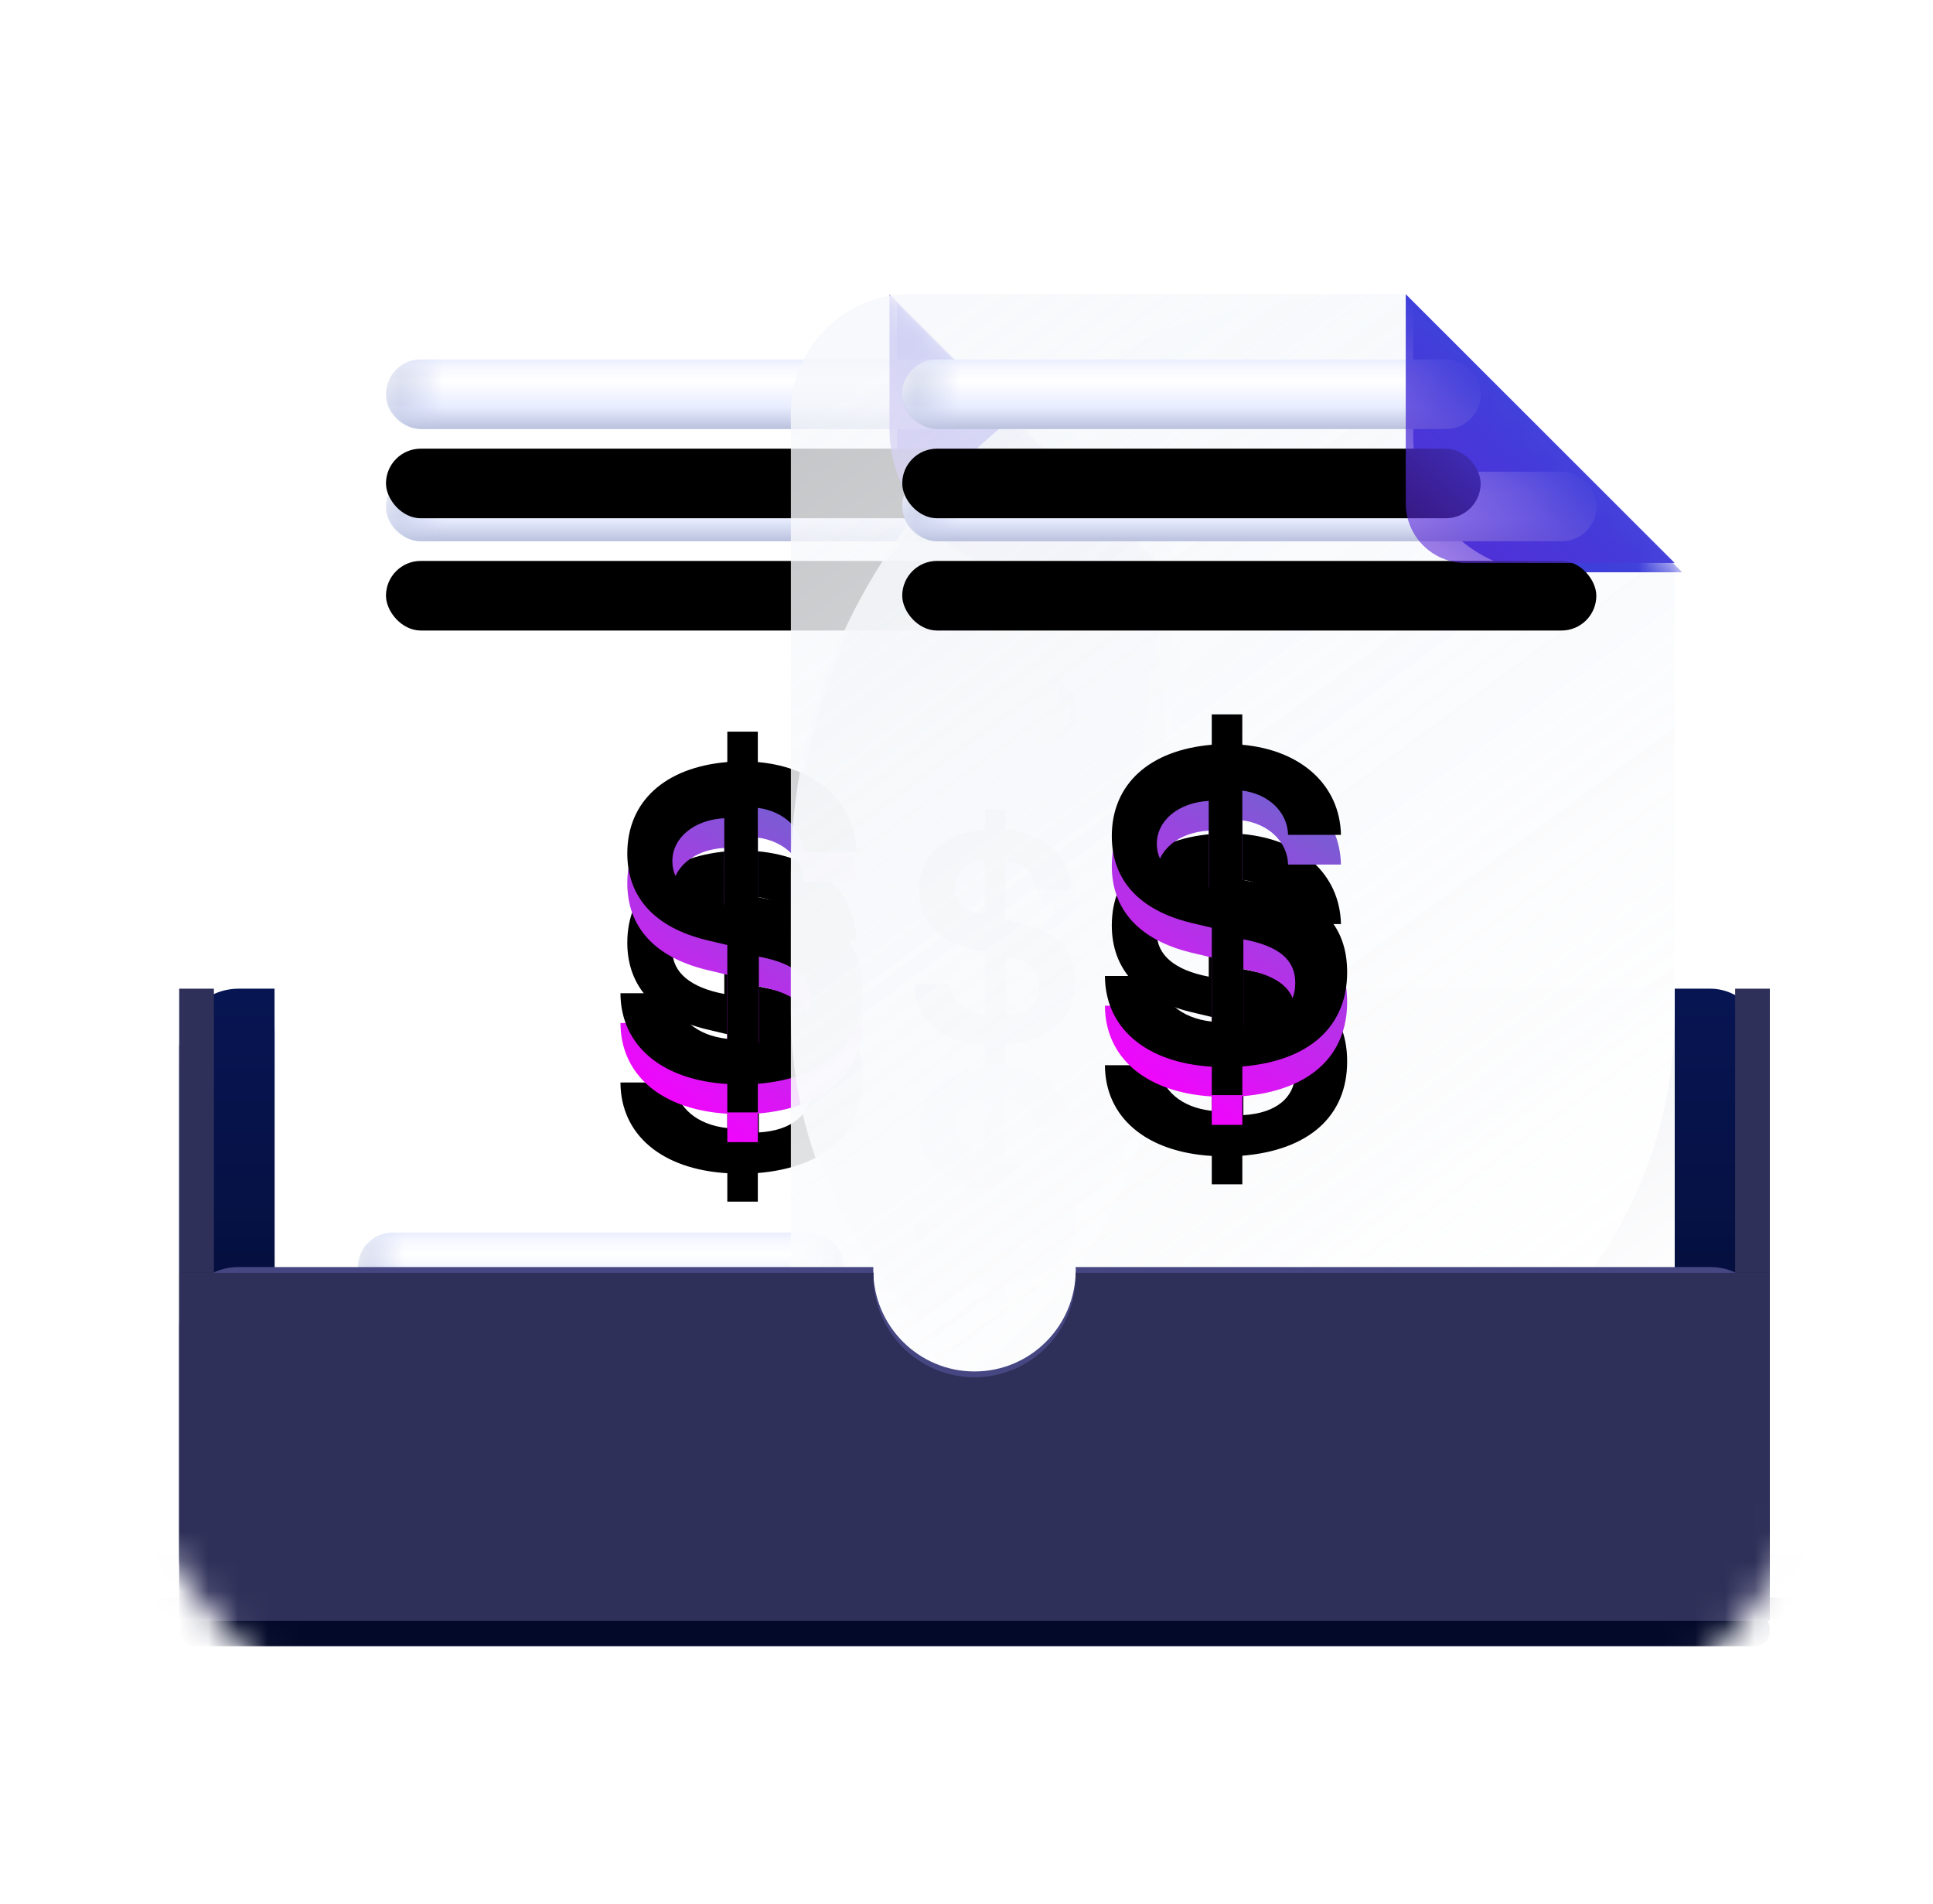 <svg xmlns="http://www.w3.org/2000/svg" xmlns:xlink="http://www.w3.org/1999/xlink" width="65" height="64" viewBox="0 0 65 64">
    <defs>
        <filter id="tazzwtqu9c" width="111.2%" height="3177.2%" x="-5.6%" y="-1538.6%" filterUnits="objectBoundingBox">
            <feGaussianBlur in="SourceGraphic" stdDeviation="1"/>
        </filter>
        <filter id="cbppfkapqd" width="106.7%" height="1946.3%" x="-3.4%" y="-923.2%" filterUnits="objectBoundingBox">
            <feGaussianBlur in="SourceGraphic" stdDeviation=".6"/>
        </filter>
        <filter id="z60ko40e6e" width="109.8%" height="920.6%" x="-4.9%" y="-410.3%" filterUnits="objectBoundingBox">
            <feGaussianBlur in="SourceGraphic" stdDeviation="1"/>
        </filter>
        <filter id="wk30xcr1xf" width="108.8%" height="415.6%" x="-4.4%" y="-157.8%" filterUnits="objectBoundingBox">
            <feGaussianBlur in="SourceGraphic" stdDeviation="1"/>
        </filter>
        <filter id="ar9njhibfj" width="2753.6%" height="2755.7%" x="-1326.8%" y="-1327.9%" filterUnits="objectBoundingBox">
            <feGaussianBlur in="SourceGraphic" stdDeviation="40"/>
        </filter>
        <filter id="6wu5c5gv3l" width="2753.6%" height="2755.7%" x="-1326.8%" y="-1327.9%" filterUnits="objectBoundingBox">
            <feGaussianBlur in="SourceGraphic" stdDeviation="40"/>
        </filter>
        <filter id="zdascv7cqo" width="134.3%" height="484.6%" x="-17.1%" y="-128.2%" filterUnits="objectBoundingBox">
            <feOffset dy="1" in="SourceAlpha" result="shadowOffsetOuter1"/>
            <feGaussianBlur in="shadowOffsetOuter1" result="shadowBlurOuter1" stdDeviation="1"/>
            <feColorMatrix in="shadowBlurOuter1" result="shadowMatrixOuter1" values="0 0 0 0 0.749 0 0 0 0 0.773 0 0 0 0 0.866 0 0 0 1 0"/>
            <feOffset dy="2" in="SourceAlpha" result="shadowOffsetOuter2"/>
            <feGaussianBlur in="shadowOffsetOuter2" result="shadowBlurOuter2" stdDeviation="1"/>
            <feColorMatrix in="shadowBlurOuter2" result="shadowMatrixOuter2" values="0 0 0 0 0.184 0 0 0 0 0.188 0 0 0 0 0.349 0 0 0 0.25 0"/>
            <feMerge>
                <feMergeNode in="shadowMatrixOuter1"/>
                <feMergeNode in="shadowMatrixOuter2"/>
            </feMerge>
        </filter>
        <filter id="6mrodzhvku" width="141.1%" height="484.6%" x="-20.6%" y="-128.2%" filterUnits="objectBoundingBox">
            <feOffset dy="1" in="SourceAlpha" result="shadowOffsetOuter1"/>
            <feGaussianBlur in="shadowOffsetOuter1" result="shadowBlurOuter1" stdDeviation="1"/>
            <feColorMatrix in="shadowBlurOuter1" result="shadowMatrixOuter1" values="0 0 0 0 0.749 0 0 0 0 0.773 0 0 0 0 0.866 0 0 0 1 0"/>
            <feOffset dy="2" in="SourceAlpha" result="shadowOffsetOuter2"/>
            <feGaussianBlur in="shadowOffsetOuter2" result="shadowBlurOuter2" stdDeviation="1"/>
            <feColorMatrix in="shadowBlurOuter2" result="shadowMatrixOuter2" values="0 0 0 0 0.184 0 0 0 0 0.188 0 0 0 0 0.349 0 0 0 0.25 0"/>
            <feMerge>
                <feMergeNode in="shadowMatrixOuter1"/>
                <feMergeNode in="shadowMatrixOuter2"/>
            </feMerge>
        </filter>
        <filter id="xlw0fkd46y" width="149%" height="484.6%" x="-24.5%" y="-128.2%" filterUnits="objectBoundingBox">
            <feOffset dy="1" in="SourceAlpha" result="shadowOffsetOuter1"/>
            <feGaussianBlur in="shadowOffsetOuter1" result="shadowBlurOuter1" stdDeviation="1"/>
            <feColorMatrix in="shadowBlurOuter1" result="shadowMatrixOuter1" values="0 0 0 0 0.749 0 0 0 0 0.773 0 0 0 0 0.866 0 0 0 1 0"/>
            <feOffset dy="2" in="SourceAlpha" result="shadowOffsetOuter2"/>
            <feGaussianBlur in="shadowOffsetOuter2" result="shadowBlurOuter2" stdDeviation="1"/>
            <feColorMatrix in="shadowBlurOuter2" result="shadowMatrixOuter2" values="0 0 0 0 0.184 0 0 0 0 0.188 0 0 0 0 0.349 0 0 0 0.25 0"/>
            <feMerge>
                <feMergeNode in="shadowMatrixOuter1"/>
                <feMergeNode in="shadowMatrixOuter2"/>
            </feMerge>
        </filter>
        <filter id="gqhsfxljyC" width="1561%" height="1020.8%" x="-730.5%" y="-273.9%" filterUnits="objectBoundingBox">
            <feOffset dy="16" in="SourceAlpha" result="shadowOffsetOuter1"/>
            <feGaussianBlur in="shadowOffsetOuter1" result="shadowBlurOuter1" stdDeviation="10.5"/>
            <feColorMatrix in="shadowBlurOuter1" values="0 0 0 0 0.271 0 0 0 0 0.463 0 0 0 0 1 0 0 0 0.5 0"/>
        </filter>
        <filter id="k1wgdkdb2F" width="1117.2%" height="741.1%" x="-508.6%" y="-134%" filterUnits="objectBoundingBox">
            <feGaussianBlur in="SourceAlpha" result="shadowBlurInner1" stdDeviation="2.5"/>
            <feOffset dy="-8" in="shadowBlurInner1" result="shadowOffsetInner1"/>
            <feComposite in="shadowOffsetInner1" in2="SourceAlpha" k2="-1" k3="1" operator="arithmetic" result="shadowInnerInner1"/>
            <feColorMatrix in="shadowInnerInner1" values="0 0 0 0 0.098 0 0 0 0 0.105 0 0 0 0 0.686 0 0 0 1 0"/>
        </filter>
        <filter id="48qiss8caG" width="1109.4%" height="869.3%" x="-504.7%" y="-384.6%" filterUnits="objectBoundingBox">
            <feGaussianBlur in="SourceGraphic" stdDeviation="50"/>
        </filter>
        <filter id="71qsmrji3H" width="198.2%" height="162.5%" x="-49.1%" y="-15.6%" filterUnits="objectBoundingBox">
            <feOffset dy="2" in="SourceAlpha" result="shadowOffsetOuter1"/>
            <feGaussianBlur in="shadowOffsetOuter1" result="shadowBlurOuter1" stdDeviation="1"/>
            <feColorMatrix in="shadowBlurOuter1" values="0 0 0 0 0.271 0 0 0 0 0.463 0 0 0 0 1 0 0 0 0.5 0"/>
        </filter>
        <filter id="tj1q1jap1K" width="173.7%" height="146.9%" x="-36.8%" y="-7.8%" filterUnits="objectBoundingBox">
            <feGaussianBlur in="SourceAlpha" result="shadowBlurInner1" stdDeviation=".5"/>
            <feOffset dy="-1" in="shadowBlurInner1" result="shadowOffsetInner1"/>
            <feComposite in="shadowOffsetInner1" in2="SourceAlpha" k2="-1" k3="1" operator="arithmetic" result="shadowInnerInner1"/>
            <feColorMatrix in="shadowInnerInner1" values="0 0 0 0 0.098 0 0 0 0 0.105 0 0 0 0 0.686 0 0 0 1 0"/>
        </filter>
        <filter id="q7s66zwe6M" width="763.4%" height="763.9%" x="-331.7%" y="-332%" filterUnits="objectBoundingBox">
            <feGaussianBlur in="SourceGraphic" stdDeviation="10"/>
        </filter>
        <filter id="yvsja1kjuO" width="763.4%" height="763.9%" x="-331.7%" y="-332%" filterUnits="objectBoundingBox">
            <feGaussianBlur in="SourceGraphic" stdDeviation="10"/>
        </filter>
        <filter id="j1f70p3w4Q" width="134.3%" height="484.6%" x="-17.1%" y="-128.2%" filterUnits="objectBoundingBox">
            <feOffset dy="1" in="SourceAlpha" result="shadowOffsetOuter1"/>
            <feGaussianBlur in="shadowOffsetOuter1" result="shadowBlurOuter1" stdDeviation="1"/>
            <feColorMatrix in="shadowBlurOuter1" result="shadowMatrixOuter1" values="0 0 0 0 0.749 0 0 0 0 0.773 0 0 0 0 0.866 0 0 0 1 0"/>
            <feOffset dy="2" in="SourceAlpha" result="shadowOffsetOuter2"/>
            <feGaussianBlur in="shadowOffsetOuter2" result="shadowBlurOuter2" stdDeviation="1"/>
            <feColorMatrix in="shadowBlurOuter2" result="shadowMatrixOuter2" values="0 0 0 0 0.184 0 0 0 0 0.188 0 0 0 0 0.349 0 0 0 0.25 0"/>
            <feMerge>
                <feMergeNode in="shadowMatrixOuter1"/>
                <feMergeNode in="shadowMatrixOuter2"/>
            </feMerge>
        </filter>
        <filter id="4vum2sbbxT" width="141.1%" height="484.6%" x="-20.6%" y="-128.2%" filterUnits="objectBoundingBox">
            <feOffset dy="1" in="SourceAlpha" result="shadowOffsetOuter1"/>
            <feGaussianBlur in="shadowOffsetOuter1" result="shadowBlurOuter1" stdDeviation="1"/>
            <feColorMatrix in="shadowBlurOuter1" result="shadowMatrixOuter1" values="0 0 0 0 0.749 0 0 0 0 0.773 0 0 0 0 0.866 0 0 0 1 0"/>
            <feOffset dy="2" in="SourceAlpha" result="shadowOffsetOuter2"/>
            <feGaussianBlur in="shadowOffsetOuter2" result="shadowBlurOuter2" stdDeviation="1"/>
            <feColorMatrix in="shadowBlurOuter2" result="shadowMatrixOuter2" values="0 0 0 0 0.184 0 0 0 0 0.188 0 0 0 0 0.349 0 0 0 0.25 0"/>
            <feMerge>
                <feMergeNode in="shadowMatrixOuter1"/>
                <feMergeNode in="shadowMatrixOuter2"/>
            </feMerge>
        </filter>
        <filter id="dinuv9nqwV" width="198.2%" height="162.5%" x="-49.1%" y="-15.6%" filterUnits="objectBoundingBox">
            <feOffset dy="2" in="SourceAlpha" result="shadowOffsetOuter1"/>
            <feGaussianBlur in="shadowOffsetOuter1" result="shadowBlurOuter1" stdDeviation="1"/>
            <feColorMatrix in="shadowBlurOuter1" values="0 0 0 0 0.271 0 0 0 0 0.463 0 0 0 0 1 0 0 0 0.5 0"/>
        </filter>
        <filter id="7ydxgjcsjX" width="173.7%" height="146.9%" x="-36.8%" y="-7.8%" filterUnits="objectBoundingBox">
            <feGaussianBlur in="SourceAlpha" result="shadowBlurInner1" stdDeviation=".5"/>
            <feOffset dy="-1" in="shadowBlurInner1" result="shadowOffsetInner1"/>
            <feComposite in="shadowOffsetInner1" in2="SourceAlpha" k2="-1" k3="1" operator="arithmetic" result="shadowInnerInner1"/>
            <feColorMatrix in="shadowInnerInner1" values="0 0 0 0 0.098 0 0 0 0 0.105 0 0 0 0 0.686 0 0 0 1 0"/>
        </filter>
        <filter id="1lz60liymY" width="222.8%" height="1038%" x="-61.4%" y="-469%" filterUnits="objectBoundingBox">
            <feOffset in="SourceAlpha" result="shadowOffsetOuter1"/>
            <feGaussianBlur in="shadowOffsetOuter1" result="shadowBlurOuter1" stdDeviation="10"/>
            <feColorMatrix in="shadowBlurOuter1" values="0 0 0 0 0.184 0 0 0 0 0.188 0 0 0 0 0.349 0 0 0 1 0"/>
        </filter>
        <filter id="aigftxrlmab" width="222.8%" height="1038%" x="-61.4%" y="-469%" filterUnits="objectBoundingBox">
            <feOffset in="SourceAlpha" result="shadowOffsetOuter1"/>
            <feGaussianBlur in="shadowOffsetOuter1" result="shadowBlurOuter1" stdDeviation="10"/>
            <feColorMatrix in="shadowBlurOuter1" values="0 0 0 0 0.184 0 0 0 0 0.188 0 0 0 0 0.349 0 0 0 1 0"/>
        </filter>
        <filter id="np9uc7lurad" width="222.8%" height="1038%" x="-61.4%" y="-469%" filterUnits="objectBoundingBox">
            <feOffset in="SourceAlpha" result="shadowOffsetOuter1"/>
            <feGaussianBlur in="shadowOffsetOuter1" result="shadowBlurOuter1" stdDeviation="10"/>
            <feColorMatrix in="shadowBlurOuter1" values="0 0 0 0 0.184 0 0 0 0 0.188 0 0 0 0 0.349 0 0 0 1 0"/>
        </filter>
        <linearGradient id="jsmgdj6fhg" x1="50%" x2="50%" y1="0%" y2="100%">
            <stop offset="0%" stop-color="#071553"/>
            <stop offset="100%" stop-color="#030929"/>
        </linearGradient>
        <linearGradient id="6zc1ur025h" x1="21.458%" x2="78.109%" y1="0%" y2="100%">
            <stop offset="0%" stop-color="#F6F8FB" stop-opacity=".8"/>
            <stop offset="100%" stop-color="#FFF"/>
        </linearGradient>
        <linearGradient id="a00wvbazdm" x1="0%" x2="100%" y1="50%" y2="50%">
            <stop offset="0%" stop-color="#C2C8E1"/>
            <stop offset="100%" stop-color="#C6CFF1" stop-opacity="0"/>
        </linearGradient>
        <linearGradient id="9mf6b9e9qp" x1="50%" x2="50%" y1="100%" y2="0%">
            <stop offset="0%" stop-color="#BAC1DD"/>
            <stop offset="31.559%" stop-color="#E8EDFF"/>
            <stop offset="68.589%" stop-color="#FFF"/>
            <stop offset="90.46%" stop-color="#F5F7FF"/>
            <stop offset="100%" stop-color="#E9EEFF"/>
        </linearGradient>
        <linearGradient id="cverk3f9kq" x1="0%" x2="100%" y1="50%" y2="50%">
            <stop offset="0%" stop-color="#C2C8E1"/>
            <stop offset="100%" stop-color="#C6CFF1" stop-opacity="0"/>
        </linearGradient>
        <linearGradient id="ntc43b4a1s" x1="0%" x2="100%" y1="50%" y2="50%">
            <stop offset="0%" stop-color="#C2C8E1"/>
            <stop offset="100%" stop-color="#C6CFF1" stop-opacity="0"/>
        </linearGradient>
        <linearGradient id="u1sbi2cbzv" x1="50%" x2="50%" y1="100%" y2="0%">
            <stop offset="0%" stop-color="#BAC1DD"/>
            <stop offset="31.559%" stop-color="#E8EDFF"/>
            <stop offset="68.589%" stop-color="#FFF"/>
            <stop offset="90.46%" stop-color="#F5F7FF"/>
            <stop offset="100%" stop-color="#E9EEFF"/>
        </linearGradient>
        <linearGradient id="r4g77igiyz" x1="50%" x2="50%" y1="100%" y2="0%">
            <stop offset="0%" stop-color="#BAC1DD"/>
            <stop offset="31.559%" stop-color="#E8EDFF"/>
            <stop offset="68.589%" stop-color="#FFF"/>
            <stop offset="90.46%" stop-color="#F5F7FF"/>
            <stop offset="100%" stop-color="#E9EEFF"/>
        </linearGradient>
        <linearGradient id="ioqo9eemdB" x1="50%" x2="7.092%" y1="45.46%" y2="93.255%">
            <stop offset="0%" stop-color="#3E40DB"/>
            <stop offset="100%" stop-color="#5B27D6" stop-opacity=".6"/>
        </linearGradient>
        <linearGradient id="501gm695mE" x1="50%" x2="50%" y1="0%" y2="100%">
            <stop offset=".177%" stop-color="#5659FF"/>
            <stop offset="100%" stop-color="#3E40DB"/>
        </linearGradient>
        <linearGradient id="foog1b2jvJ" x1="30.579%" x2="78.308%" y1="100%" y2="-16.385%">
            <stop offset="0%" stop-color="#F800FF"/>
            <stop offset="72.947%" stop-color="#7D5AD5"/>
            <stop offset="100%" stop-color="#6869D3"/>
        </linearGradient>
        <linearGradient id="5zp96dvm0aa" x1="50%" x2="50%" y1="0%" y2="100%">
            <stop offset="0%" stop-color="#5C5E92" stop-opacity=".95"/>
            <stop offset="100%" stop-color="#2F3059"/>
        </linearGradient>
        <path id="6ttqfwdiqi" d="M4 0h16.675l9.045 9.041v15.096c0 8.207-6.653 14.86-14.86 14.86H4c-2.21 0-4-1.791-4-4V4c0-2.21 1.79-4 4-4z"/>
        <path id="fk5obkaltD" d="M24.578 33.888v-.645c1.487-.124 2.34-.893 2.34-2.124 0-1.047-.597-1.687-1.85-1.98l-.49-.104v-2.01c.593.08 1.008.487 1.022.998h1.18c-.024-1.116-.883-1.91-2.202-2.03v-.684h-.681v.685c-1.393.119-2.232.888-2.232 2.059 0 .992.617 1.667 1.758 1.95l.474.114v2.114c-.687-.075-1.136-.472-1.18-1.027h-1.205c.005 1.17.913 1.955 2.385 2.044v.64h.681zm-.693-4.991c-.662-.14-1.012-.467-1.012-.944 0-.506.424-.894 1.012-.928v1.872zm.7 3.353v-1.989c.775.154 1.128.47 1.128 1 0 .584-.412.945-1.128.99z"/>
        <path id="gym40nolyI" d="M16.248 28.51v-.963c2.24-.185 3.526-1.333 3.526-3.169 0-1.562-.9-2.517-2.79-2.954l-.736-.155V18.27c.893.118 1.518.725 1.54 1.488h1.778c-.037-1.666-1.332-2.85-3.318-3.028v-1.022h-1.026v1.022c-2.098.177-3.363 1.325-3.363 3.072 0 1.48.93 2.487 2.649 2.91l.714.17v3.153c-1.034-.11-1.711-.703-1.778-1.532h-1.815c.007 1.747 1.376 2.917 3.593 3.05v.955h1.026zm-1.128-6.983c-1.141-.216-1.746-.725-1.746-1.466 0-.787.732-1.389 1.746-1.443v2.91zm1.163 4.655v-2.91c1.2.225 1.746.688 1.746 1.463 0 .853-.638 1.382-1.746 1.447z"/>
        <path id="cfkczyuapL" d="M4 0h16.675l9.045 9.041v25.956c0 2.209-1.791 4-4 4H4c-2.21 0-4-1.791-4-4V4c0-2.21 1.79-4 4-4z"/>
        <path id="exphmjs6hW" d="M43.02 27.927v-.962c2.239-.185 3.525-1.333 3.525-3.169 0-1.562-.9-2.517-2.79-2.954l-.736-.155v-2.998c.893.118 1.518.725 1.54 1.488h1.778c-.037-1.666-1.331-2.85-3.318-3.028v-1.022h-1.026v1.022c-2.098.178-3.362 1.325-3.362 3.072 0 1.48.93 2.488 2.648 2.91l.714.17v3.154c-1.034-.111-1.711-.704-1.778-1.533H38.4c.007 1.747 1.376 2.917 3.593 3.05v.955h1.026zm-1.13-6.982c-1.14-.216-1.745-.725-1.745-1.466 0-.787.733-1.389 1.746-1.443v2.91zm1.165 4.655v-2.91c1.199.225 1.745.688 1.745 1.463 0 .854-.637 1.382-1.745 1.447z"/>
        <path id="a0lqlgnfdZ" d="M56.337 32.903c1.105 0 2 .896 2 2V37.3c0 1.104-.895 2-2 2H11.46c-1.104 0-2-.896-2-2v-2.397c0-1.104.896-2 2-2h19.154L30.61 33c0 1.884 1.524 3.412 3.404 3.412s3.404-1.528 3.404-3.412l-.004-.098h18.922z"/>
        <path id="k5mw2htbdac" d="M56.337 32.904c1.105 0 2 .895 2 2V37.3c0 1.104-.895 2-2 2H11.46c-1.104 0-2-.896-2-2v-2.396c0-1.105.896-2 2-2l19.154-.001-.002.098c0 1.885 1.524 3.412 3.404 3.412s3.404-1.527 3.404-3.412l-.004-.098h18.922z"/>
        <path id="l6t7k7yvvae" d="M56.337 32.903c1.105 0 2 .896 2 2V37.3c0 1.104-.895 2-2 2H11.46c-1.104 0-2-.896-2-2v-2.397c0-1.104.896-2 2-2h19.154L30.61 33c0 1.884 1.524 3.412 3.404 3.412s3.404-1.528 3.404-3.412l-.004-.098h18.922z"/>
        <rect id="k94efc2uia" width="64" height="64" x="0" y="0" rx="26"/>
        <rect id="21gzourdjn" width="23.34" height="2.34" x="0" y="0" rx="1.17"/>
        <rect id="w5hzx5oxrt" width="19.45" height="2.34" x="0" y="0" rx="1.17"/>
        <rect id="o1to56mexx" width="16.338" height="2.34" x="0" y="0" rx="1.17"/>
        <rect id="wrcbw5rvyP" width="23.34" height="2.34" x="0" y="0" rx="1.17"/>
        <rect id="0ozatp6pbS" width="19.45" height="2.34" x="0" y="0" rx="1.17"/>
    </defs>
    <g fill="none" fill-rule="evenodd">
        <g>
            <g>
                <g transform="translate(-194 -2106) translate(174 2086) translate(20.5 20)">
                    <mask id="owpugwdbdb" fill="#fff">
                        <use xlink:href="#k94efc2uia"/>
                    </mask>
                    <use fill="#FFF" xlink:href="#k94efc2uia"/>
                    <g mask="url(#owpugwdbdb)">
                        <g transform="translate(-1.745 9.89)">
                            <rect width="53.487" height="1" x="7.271" y="44.456" fill="#030929" filter="url(#tazzwtqu9c)" rx=".5"/>
                            <rect width="53.487" height="1" x="7.271" y="44.359" fill="#030929" filter="url(#cbppfkapqd)" rx=".5"/>
                            <path fill="#030929" d="M7.368 44.554h53.293c.054 0 .168-.013.255-.029l3.687-.674c.087-.016.107-.029.045-.029H3.381c-.061 0-.041.013.045.03l3.688.673c.087.016.2.029.254.029z" filter="url(#z60ko40e6e)" opacity=".4"/>
                            <path fill="#030929" d="M7.553 44.25h53.108c.06 0 .186-.033.282-.074l7.042-1.752c.096-.041.119-.075.05-.075H.04c-.069 0-.046.034.05.075l7.181 1.752c.096.04.223.074.282.074z" filter="url(#wk30xcr1xf)" opacity=".1"/>
                            <rect width="53.487" height="21.253" x="7.271" y="23.349" fill="url(#jsmgdj6fhg)" rx="2"/>
                            <path fill="url(#6zc1ur025h)" fill-rule="nonzero" d="M29.979 0h1.177L40.2 9.041v15.096c0 8.207-6.653 14.86-14.86 14.86s-14.86-6.653-14.86-14.86v-4.639C10.48 8.73 19.21 0 29.98 0z"/>
                            <g>
                                <g transform="translate(10.48)">
                                    <mask id="hc3z33d15k" fill="#fff">
                                        <use xlink:href="#6ttqfwdiqi"/>
                                    </mask>
                                    <use fill="#FFF" fill-rule="nonzero" xlink:href="#6ttqfwdiqi"/>
                                    <path fill="#3E40DB" d="M25.45 9.35c-2.497 0-4.522-2.029-4.522-4.52V.313l9.044 9.037H25.45z" filter="url(#ar9njhibfj)" mask="url(#hc3z33d15k)"/>
                                    <path fill="#3E40DB" d="M25.45 9.35c-2.497 0-4.522-2.029-4.522-4.52V.313l9.044 9.037H25.45z" filter="url(#6wu5c5gv3l)" mask="url(#hc3z33d15k)" opacity=".2"/>
                                    <g fill="url(#a00wvbazdm)" mask="url(#hc3z33d15k)">
                                        <path d="M1.406 0h.387v2.34h-.387c-.646 0-1.17-.524-1.17-1.17C.237.524.76 0 1.407 0z" transform="matrix(-1 0 0 1 19.375 25.309)"/>
                                    </g>
                                    <g fill="url(#a00wvbazdm)" mask="url(#hc3z33d15k)">
                                        <path d="M1.401 0h.386v2.34h-.386c-.646 0-1.17-.524-1.17-1.17C.231.524.755 0 1.401 0z" transform="matrix(-1 0 0 1 27.17 19.06)"/>
                                    </g>
                                    <g fill="url(#a00wvbazdm)" mask="url(#hc3z33d15k)">
                                        <path d="M1.401 0h.386v2.34h-.386c-.646 0-1.17-.524-1.17-1.17C.231.524.755 0 1.401 0z" transform="matrix(-1 0 0 1 27.17 12.82)"/>
                                    </g>
                                    <g mask="url(#hc3z33d15k)">
                                        <g transform="translate(3.744 5.968)">
                                            <mask id="js67in1tdr" fill="#fff">
                                                <use xlink:href="#21gzourdjn"/>
                                            </mask>
                                            <g>
                                                <use fill="#000" filter="url(#zdascv7cqo)" xlink:href="#21gzourdjn"/>
                                                <use fill="url(#9mf6b9e9qp)" xlink:href="#21gzourdjn"/>
                                            </g>
                                            <path fill="url(#cverk3f9kq)" d="M1.17 0h.767v2.34H1.17C.524 2.34 0 1.816 0 1.17 0 .524.524 0 1.17 0z" mask="url(#js67in1tdr)"/>
                                            <path fill="url(#ntc43b4a1s)" d="M22.186 0h1.154v2.34h-1.154c-.647 0-1.17-.524-1.17-1.17 0-.646.523-1.17 1.17-1.17z" mask="url(#js67in1tdr)" transform="matrix(-1 0 0 1 44.356 0)"/>
                                        </g>
                                    </g>
                                    <g mask="url(#hc3z33d15k)">
                                        <g transform="translate(3.744 2.194)">
                                            <mask id="rvl982fhjw" fill="#fff">
                                                <use xlink:href="#w5hzx5oxrt"/>
                                            </mask>
                                            <g>
                                                <use fill="#000" filter="url(#6mrodzhvku)" xlink:href="#w5hzx5oxrt"/>
                                                <use fill="url(#u1sbi2cbzv)" xlink:href="#w5hzx5oxrt"/>
                                            </g>
                                            <path fill="url(#cverk3f9kq)" d="M1.17 0h.767v2.34H1.17C.524 2.34 0 1.816 0 1.17 0 .524.524 0 1.17 0z" mask="url(#rvl982fhjw)"/>
                                            <path fill="url(#ntc43b4a1s)" d="M18.286 0h1.154v2.34h-1.154c-.646 0-1.17-.524-1.17-1.17 0-.646.524-1.17 1.17-1.17z" mask="url(#rvl982fhjw)" transform="matrix(-1 0 0 1 36.556 0)"/>
                                        </g>
                                    </g>
                                    <g mask="url(#hc3z33d15k)">
                                        <g transform="translate(2.8 31.548)">
                                            <mask id="8y1ejp7f8A" fill="#fff">
                                                <use xlink:href="#o1to56mexx"/>
                                            </mask>
                                            <g>
                                                <use fill="#000" filter="url(#xlw0fkd46y)" xlink:href="#o1to56mexx"/>
                                                <use fill="url(#r4g77igiyz)" xlink:href="#o1to56mexx"/>
                                            </g>
                                            <path fill="url(#a00wvbazdm)" d="M1.17 0h.386v2.34H1.17C.524 2.34 0 1.816 0 1.17 0 .524.524 0 1.17 0z" mask="url(#8y1ejp7f8A)"/>
                                            <path fill="url(#a00wvbazdm)" d="M15.952 0h.386v2.34h-.386c-.646 0-1.17-.524-1.17-1.17 0-.646.524-1.17 1.17-1.17z" mask="url(#8y1ejp7f8A)" transform="matrix(-1 0 0 1 31.12 0)"/>
                                        </g>
                                    </g>
                                    <path fill="url(#ioqo9eemdB)" d="M25.197 9.037c-2.497 0-4.522-2.028-4.522-4.518V0l9.045 9.037h-4.523z" mask="url(#hc3z33d15k)"/>
                                    <g fill-rule="nonzero" mask="url(#hc3z33d15k)">
                                        <use fill="#000" filter="url(#gqhsfxljyC)" xlink:href="#fk5obkaltD"/>
                                        <use fill="url(#501gm695mE)" xlink:href="#fk5obkaltD"/>
                                        <use fill="#000" filter="url(#k1wgdkdb2F)" xlink:href="#fk5obkaltD"/>
                                    </g>
                                    <path fill="#2F3059" fill-rule="nonzero" d="M37.003.049h1.177l9.045 9.041v15.096c0 8.206-6.653 14.86-14.86 14.86s-14.86-6.654-14.86-14.86v-4.639C17.505 8.778 26.235.05 37.003.05z" filter="url(#48qiss8caG)" mask="url(#hc3z33d15k)" opacity=".6"/>
                                </g>
                                <g fill-rule="nonzero" transform="translate(10.48)">
                                    <use fill="#000" filter="url(#71qsmrji3H)" xlink:href="#gym40nolyI"/>
                                    <use fill="url(#foog1b2jvJ)" xlink:href="#gym40nolyI"/>
                                    <use fill="#000" filter="url(#tj1q1jap1K)" xlink:href="#gym40nolyI"/>
                                </g>
                            </g>
                            <g transform="translate(27.84)">
                                <path fill="url(#6zc1ur025h)" fill-rule="nonzero" d="M19.498 0h1.177l9.045 9.041v15.096c0 8.207-6.653 14.86-14.86 14.86S0 32.344 0 24.137v-4.639C0 8.73 8.73 0 19.498 0z"/>
                                <mask id="0jxlba11nN" fill="#fff">
                                    <use xlink:href="#cfkczyuapL"/>
                                </mask>
                                <use fill="url(#6zc1ur025h)" fill-rule="nonzero" xlink:href="#cfkczyuapL"/>
                                <path fill="#3E40DB" d="M25.45 9.35c-2.497 0-4.522-2.029-4.522-4.52V.313l9.044 9.037H25.45z" filter="url(#q7s66zwe6M)" mask="url(#0jxlba11nN)"/>
                                <path fill="#3E40DB" d="M25.45 9.35c-2.497 0-4.522-2.029-4.522-4.52V.313l9.044 9.037H25.45z" filter="url(#yvsja1kjuO)" mask="url(#0jxlba11nN)" opacity=".2"/>
                            </g>
                            <g transform="translate(31.584 5.968)">
                                <mask id="21p8lugvzR" fill="#fff">
                                    <use xlink:href="#wrcbw5rvyP"/>
                                </mask>
                                <g>
                                    <use fill="#000" filter="url(#j1f70p3w4Q)" xlink:href="#wrcbw5rvyP"/>
                                    <use fill="url(#9mf6b9e9qp)" xlink:href="#wrcbw5rvyP"/>
                                </g>
                                <path fill="url(#cverk3f9kq)" d="M1.17 0h.767v2.34H1.17C.524 2.34 0 1.816 0 1.17 0 .524.524 0 1.17 0z" mask="url(#21p8lugvzR)"/>
                                <path fill="url(#ntc43b4a1s)" d="M22.186 0h1.154v2.34h-1.154c-.647 0-1.17-.524-1.17-1.17 0-.646.523-1.17 1.17-1.17z" mask="url(#21p8lugvzR)" transform="matrix(-1 0 0 1 44.356 0)"/>
                            </g>
                            <g transform="translate(31.584 2.194)">
                                <mask id="8m9or0f79U" fill="#fff">
                                    <use xlink:href="#0ozatp6pbS"/>
                                </mask>
                                <g>
                                    <use fill="#000" filter="url(#4vum2sbbxT)" xlink:href="#0ozatp6pbS"/>
                                    <use fill="url(#u1sbi2cbzv)" xlink:href="#0ozatp6pbS"/>
                                </g>
                                <path fill="url(#cverk3f9kq)" d="M1.17 0h.767v2.34H1.17C.524 2.34 0 1.816 0 1.17 0 .524.524 0 1.17 0z" mask="url(#8m9or0f79U)"/>
                                <path fill="url(#ntc43b4a1s)" d="M18.286 0h1.154v2.34h-1.154c-.646 0-1.17-.524-1.17-1.17 0-.646.524-1.17 1.17-1.17z" mask="url(#8m9or0f79U)" transform="matrix(-1 0 0 1 36.556 0)"/>
                            </g>
                            <path fill="url(#ioqo9eemdB)" d="M50.522 9.037c-1.108 0-2.007-.9-2.007-2.005V0l9.044 9.037h-7.037z"/>
                            <g fill-rule="nonzero">
                                <use fill="#000" filter="url(#dinuv9nqwV)" xlink:href="#exphmjs6hW"/>
                                <use fill="url(#foog1b2jvJ)" xlink:href="#exphmjs6hW"/>
                                <use fill="#000" filter="url(#7ydxgjcsjX)" xlink:href="#exphmjs6hW"/>
                            </g>
                            <g>
                                <use fill="#000" filter="url(#1lz60liymY)" xlink:href="#a0lqlgnfdZ"/>
                                <use fill="url(#5zp96dvm0aa)" xlink:href="#a0lqlgnfdZ"/>
                            </g>
                            <g opacity=".4">
                                <use fill="#000" filter="url(#aigftxrlmab)" xlink:href="#k5mw2htbdac"/>
                                <use fill="url(#5zp96dvm0aa)" xlink:href="#k5mw2htbdac"/>
                            </g>
                            <g opacity=".2">
                                <use fill="#000" filter="url(#np9uc7lurad)" xlink:href="#l6t7k7yvvae"/>
                                <use fill="url(#5zp96dvm0aa)" xlink:href="#l6t7k7yvvae"/>
                            </g>
                            <path fill="#464782" d="M58.759 32.708c1.104 0 2 .896 2 2v7.7c0 1.104-.896 2-2 2H9.27c-1.104 0-2-.896-2-2v-7.7c0-1.104.896-2 2-2h21.342l-.002.098c0 1.884 1.524 3.412 3.404 3.412s3.404-1.528 3.404-3.412l-.004-.098H58.76z"/>
                            <path fill="#2F3059" d="M60.759 32.904v11.699H7.27v-11.7h23.342L30.61 33c0 1.885 1.524 3.412 3.404 3.412s3.404-1.527 3.404-3.412l-.004-.098H60.76z"/>
                            <path fill="#2F3059" d="M7.271 23.349H8.438V32.903H7.271zM59.592 23.349H60.759V32.903H59.592z"/>
                        </g>
                    </g>
                </g>
            </g>
        </g>
    </g>
</svg>
